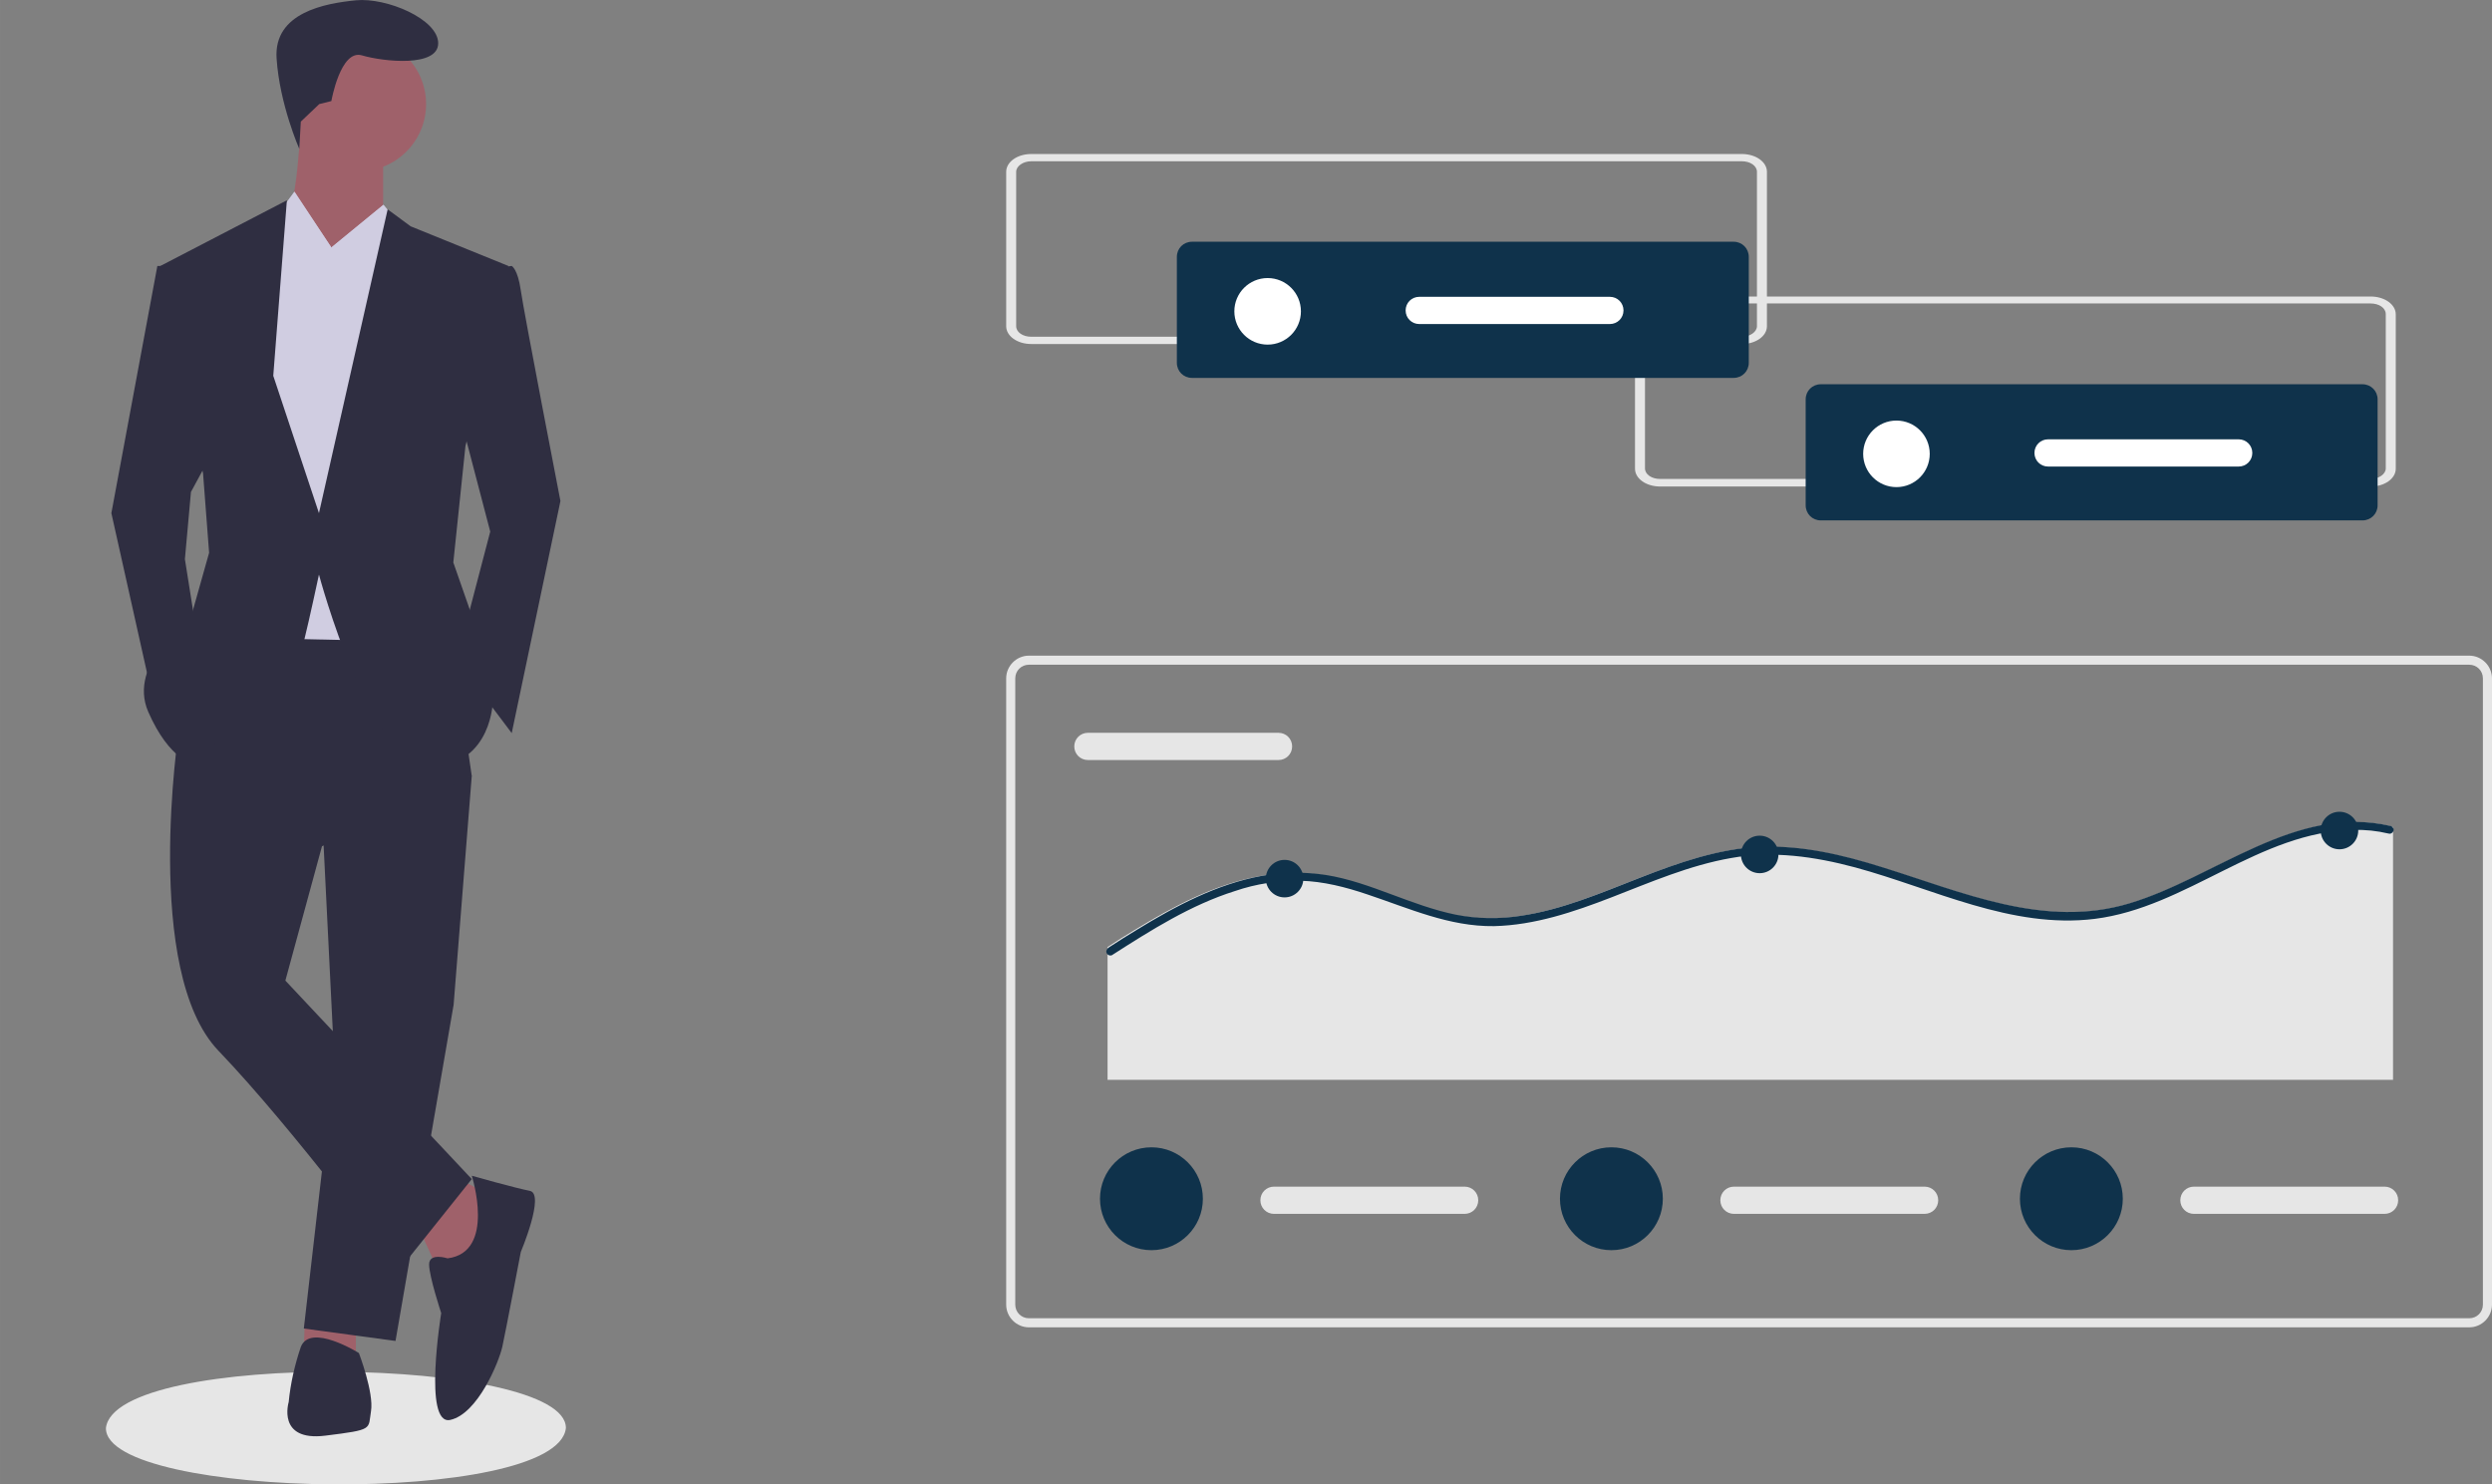 <?xml version="1.0" encoding="UTF-8"?>
<!-- Generator: Adobe Illustrator 25.3.0, SVG Export Plug-In . SVG Version: 6.00 Build 0)  -->
<svg width="799px" height="476px" xmlns="http://www.w3.org/2000/svg" xmlns:xlink="http://www.w3.org/1999/xlink" version="1.1" id="bf74385c-6483-43b7-aa3a-5b28e4e3e168" x="0px" y="0px" viewBox="0 0 823.5 490.6" style="enable-background:new 0 0 823.5 490.6;" xml:space="preserve">
<rect x="0" y="0" width="823.5" height="490.6" fill="#808080" stroke="none"/>
<style type="text/css">
	.st0{fill:#E6E6E6;}
	.st1{fill:#0F324B;}
	.st2{fill:#FFFFFF;}
	.st3{fill:#9F616A;}
	.st4{fill:#2F2E41;}
	.st5{fill:#D0CDE1;}
</style>
<path class="st0" d="M816,438.7H340c-4.1,0-7.5-3.4-7.5-7.5v-207c0-4.1,3.4-7.5,7.5-7.5h476c4.1,0,7.5,3.4,7.5,7.5v207  C823.5,435.3,820.1,438.7,816,438.7z M340,219.7c-2.5,0-4.5,2-4.5,4.5v207c0,2.5,2,4.5,4.5,4.5h476c2.5,0,4.5-2,4.5-4.5v-207  c0-2.5-2-4.5-4.5-4.5H340z"></path>
<path class="st0" d="M359.5,242.2c-2.5,0-4.5,2-4.5,4.5s2,4.5,4.5,4.5h63c2.5,0,4.5-2,4.5-4.5s-2-4.5-4.5-4.5H359.5z"></path>
<path class="st0" d="M790.8,273.5v83.4H366V313c2.9-1.9,5.9-3.8,8.9-5.6c12.8-7.8,26.4-15.1,41.3-17.8c7-1.3,14.2-1.4,21.3-0.3  c7.5,1.2,14.6,3.8,21.7,6.4c7,2.6,14,5.2,21.3,6.7c7.1,1.4,14.4,1.5,21.6,0.4c13.7-2,26.5-7.5,39.3-12.5c12.9-5,26.1-9.7,40-10.3  c13.7-0.6,27.3,2.6,40.3,6.7c26.6,8.2,53.7,20.4,81.9,12c28.6-8.5,54.9-32.9,86.5-25.6C790.3,273.1,790.6,273.2,790.8,273.5z"></path>
<path class="st1" d="M790.8,274.9c-0.3,0.5-0.9,0.8-1.5,0.6c-3.8-0.9-7.6-1.3-11.5-1.2c-31.2,0.5-55.1,25.6-85.6,29.4  c-27.5,3.4-53.3-10-79.1-17c-13.4-3.6-27.3-5.6-41.1-3.1c-13.7,2.4-26.6,8-39.5,13c-12.4,4.8-25.4,9.2-38.8,9.5  c-14.8,0.2-28.1-5.9-41.9-10.5c-7.1-2.4-14.5-4.3-22-4.5c-7.4-0.1-14.7,1-21.7,3.4c-14.6,4.6-27.7,12.9-40.5,21.1  c-0.2,0.2-0.5,0.2-0.8,0.2c-0.8-0.1-1.3-0.8-1.2-1.5c0.1-0.4,0.3-0.7,0.6-1l0.6-0.4c2.9-1.9,5.9-3.8,8.9-5.6  c12.7-7.8,26.4-15.1,41.2-17.8c7-1.3,14.2-1.4,21.3-0.3c7.5,1.2,14.6,3.8,21.6,6.4c7,2.6,13.9,5.2,21.2,6.7  c7.1,1.4,14.4,1.5,21.5,0.4c13.6-2,26.4-7.5,39.2-12.5c12.8-5,26.1-9.7,39.9-10.3c13.7-0.6,27.3,2.6,40.3,6.7  c26.5,8.2,53.6,20.4,81.7,12c28.5-8.5,54.8-32.9,86.4-25.6c0.3,0.1,0.6,0.2,0.7,0.5C791.1,273.9,791.1,274.5,790.8,274.9z"></path>
<circle class="st1" cx="424.5" cy="290.4" r="6.2"></circle>
<circle class="st1" cx="581.5" cy="282.4" r="6.2"></circle>
<circle class="st1" cx="773.1" cy="274.5" r="6.2"></circle>
<path class="st0" d="M421,392.2c-2.5,0-4.5,2-4.5,4.5s2,4.5,4.5,4.5h63c2.5,0,4.5-2,4.5-4.5s-2-4.5-4.5-4.5H421z"></path>
<circle class="st1" cx="380.5" cy="396.2" r="17"></circle>
<path class="st0" d="M573,392.2c-2.5,0-4.5,2-4.5,4.5s2,4.5,4.5,4.5h63c2.5,0,4.5-2,4.5-4.5s-2-4.5-4.5-4.5H573z"></path>
<circle class="st1" cx="532.5" cy="396.2" r="17"></circle>
<path class="st0" d="M725,392.2c-2.5,0-4.5,2-4.5,4.5s2,4.5,4.5,4.5l0,0h63c2.5,0,4.5-2,4.5-4.5s-2-4.5-4.5-4.5H725z"></path>
<circle class="st1" cx="684.5" cy="396.2" r="17"></circle>
<path id="e1cfef3e-7788-4f0f-b252-d185c9336b04" class="st0" d="M783.4,160.8H548.6c-4.6,0-8.3-2.6-8.3-5.9v-51  c0-3.3,3.7-5.9,8.3-5.9h234.8c4.6,0,8.3,2.6,8.3,5.9v51C791.7,158.2,788,160.8,783.4,160.8z M548.6,100.3c-2.7,0-5,1.6-5,3.5v51  c0,2,2.2,3.5,5,3.5h234.8c2.7,0,5-1.6,5-3.5v-51c0-2-2.2-3.5-5-3.5L548.6,100.3z"></path>
<path class="st1" d="M601.7,127c-2.8,0-5,2.2-5,5v35c0,2.8,2.2,5,5,5h179c2.8,0,5-2.2,5-5v-35c0-2.8-2.2-5-5-5H601.7z"></path>
<circle class="st2" cx="626.7" cy="150" r="11"></circle>
<path class="st2" d="M676.8,145.2c-2.5,0-4.5,2-4.5,4.5s2,4.5,4.5,4.5h63c2.5,0,4.5-2,4.5-4.5s-2-4.5-4.5-4.5H676.8z"></path>
<path id="b00e8b21-64f0-4b6c-8490-a93637cb24e1" class="st0" d="M575.6,113.7H340.8c-4.6,0-8.3-2.6-8.3-5.9v-51  c0-3.3,3.7-5.9,8.3-5.9h234.8c4.6,0,8.3,2.6,8.3,5.9v51C583.9,111.1,580.2,113.7,575.6,113.7z M340.8,53.3c-2.7,0-5,1.6-5,3.5v51  c0,2,2.2,3.5,5,3.5h234.8c2.7,0,5-1.6,5-3.5v-51c0-2-2.2-3.5-5-3.5L340.8,53.3z"></path>
<path class="st1" d="M393.9,79.9c-2.8,0-5,2.2-5,5v35c0,2.8,2.2,5,5,5h179c2.8,0,5-2.2,5-5v-35c0-2.8-2.2-5-5-5H393.9z"></path>
<circle class="st2" cx="418.9" cy="102.9" r="11"></circle>
<path class="st2" d="M469,98.1c-2.5,0-4.5,2-4.5,4.5s2,4.5,4.5,4.5h63c2.5,0,4.5-2,4.5-4.5s-2-4.5-4.5-4.5H469z"></path>
<path class="st0" d="M187,472c-2.8,25.9-152.2,23.7-152,0C37.9,446.1,187.3,448.3,187,472z"></path>
<polygon class="st3" points="138.8,406.8 144.8,419.9 155.9,418.9 163,395.7 151.9,389.7 "></polygon>
<polygon class="st3" points="100.7,437 100.4,446.2 117.6,447.2 117.6,436.1 "></polygon>
<polygon class="st4" points="106.5,270.6 110.5,351.3 100.4,439.1 130.7,443.2 149.9,332.1 155.9,256.4 "></polygon>
<path class="st4" d="M59.1,241.3c0,0-12.1,79.7,13.1,106s59.5,72.7,59.5,72.7l24.2-30.3l-61.6-65.6l12.1-44.4l49.5-23.2l-8.1-55.5  l-72.7-1L59.1,241.3z"></path>
<circle class="st3" cx="118.6" cy="34.4" r="22.2"></circle>
<path class="st3" d="M99.4,39.5c0,0-1,31.3-6.1,35.3S111.5,96,111.5,96l15.1-24.2V49.5L99.4,39.5z"></path>
<polygon class="st5" points="109.5,81.8 97.3,63.3 90.3,72.8 80.2,101 88.3,211 135.8,212 141.8,85.9 126.7,67.7 "></polygon>
<path class="st4" d="M161,88.9l8.1-1c0,0,2,1,3,8.1s13.1,69.6,13.1,69.6l-16.1,76.7l-18.2-24.2l11.1-42.4l-11.1-42.4L161,88.9z"></path>
<polygon class="st4" points="58,87.9 52,87.9 36.8,169.6 51,233.2 65.1,210 61.1,184.8 63.1,162.6 70.2,149.5 "></polygon>
<path class="st4" d="M147.9,415.9c0,0-6.1-2-6.1,2s4,16.1,4,16.1s-6.1,37.3,3,35.3s16.1-19.2,17.2-24.2s6.1-31.3,6.1-31.3  s8.1-19.2,3-20.2s-19.2-5-19.2-5S164,413.9,147.9,415.9z"></path>
<path class="st4" d="M118.6,447.2c0,0-16.1-10.1-19.2-2c-2,5.9-3.4,12-4,18.2c0,0-4,13.1,12.1,11.1s14.1-2,15.1-8.1  C123.6,460.3,118.6,447.2,118.6,447.2z"></path>
<path class="st4" d="M105.5,34.4l4-1c0,0,3-17.2,10.1-15.1s25.2,4,25.2-4S127.7-0.9,117.6,0.1s-27.2,4-26.2,19.2s7.5,29.9,7.5,29.9  l0.5-9L105.5,34.4z"></path>
<polygon class="st5" points="126.7,94 109.5,81.8 126.7,67.7 132.6,74.9 "></polygon>
<polygon class="st5" points="94.4,92.9 109.5,81.8 97.4,63.7 90.3,72.8 "></polygon>
<path class="st4" d="M168,87.9l-32.3-13.1l-7.6-5.6l-22.7,100.4l-15.1-45.4l4.5-58L53,87.9l14.1,68.6l2,26.2L63.1,204  c0,0-21.2,15.1-14.1,31.3s15.1,17.2,15.1,17.2s34.3-32.3,36.3-40.4s5-22.2,5-22.2s17.2,64.6,37.3,63.6s20.2-22.2,20.2-22.2l-5-22.2  l-8.1-23.2l4-38.4L168,87.9z"></path>
</svg>
